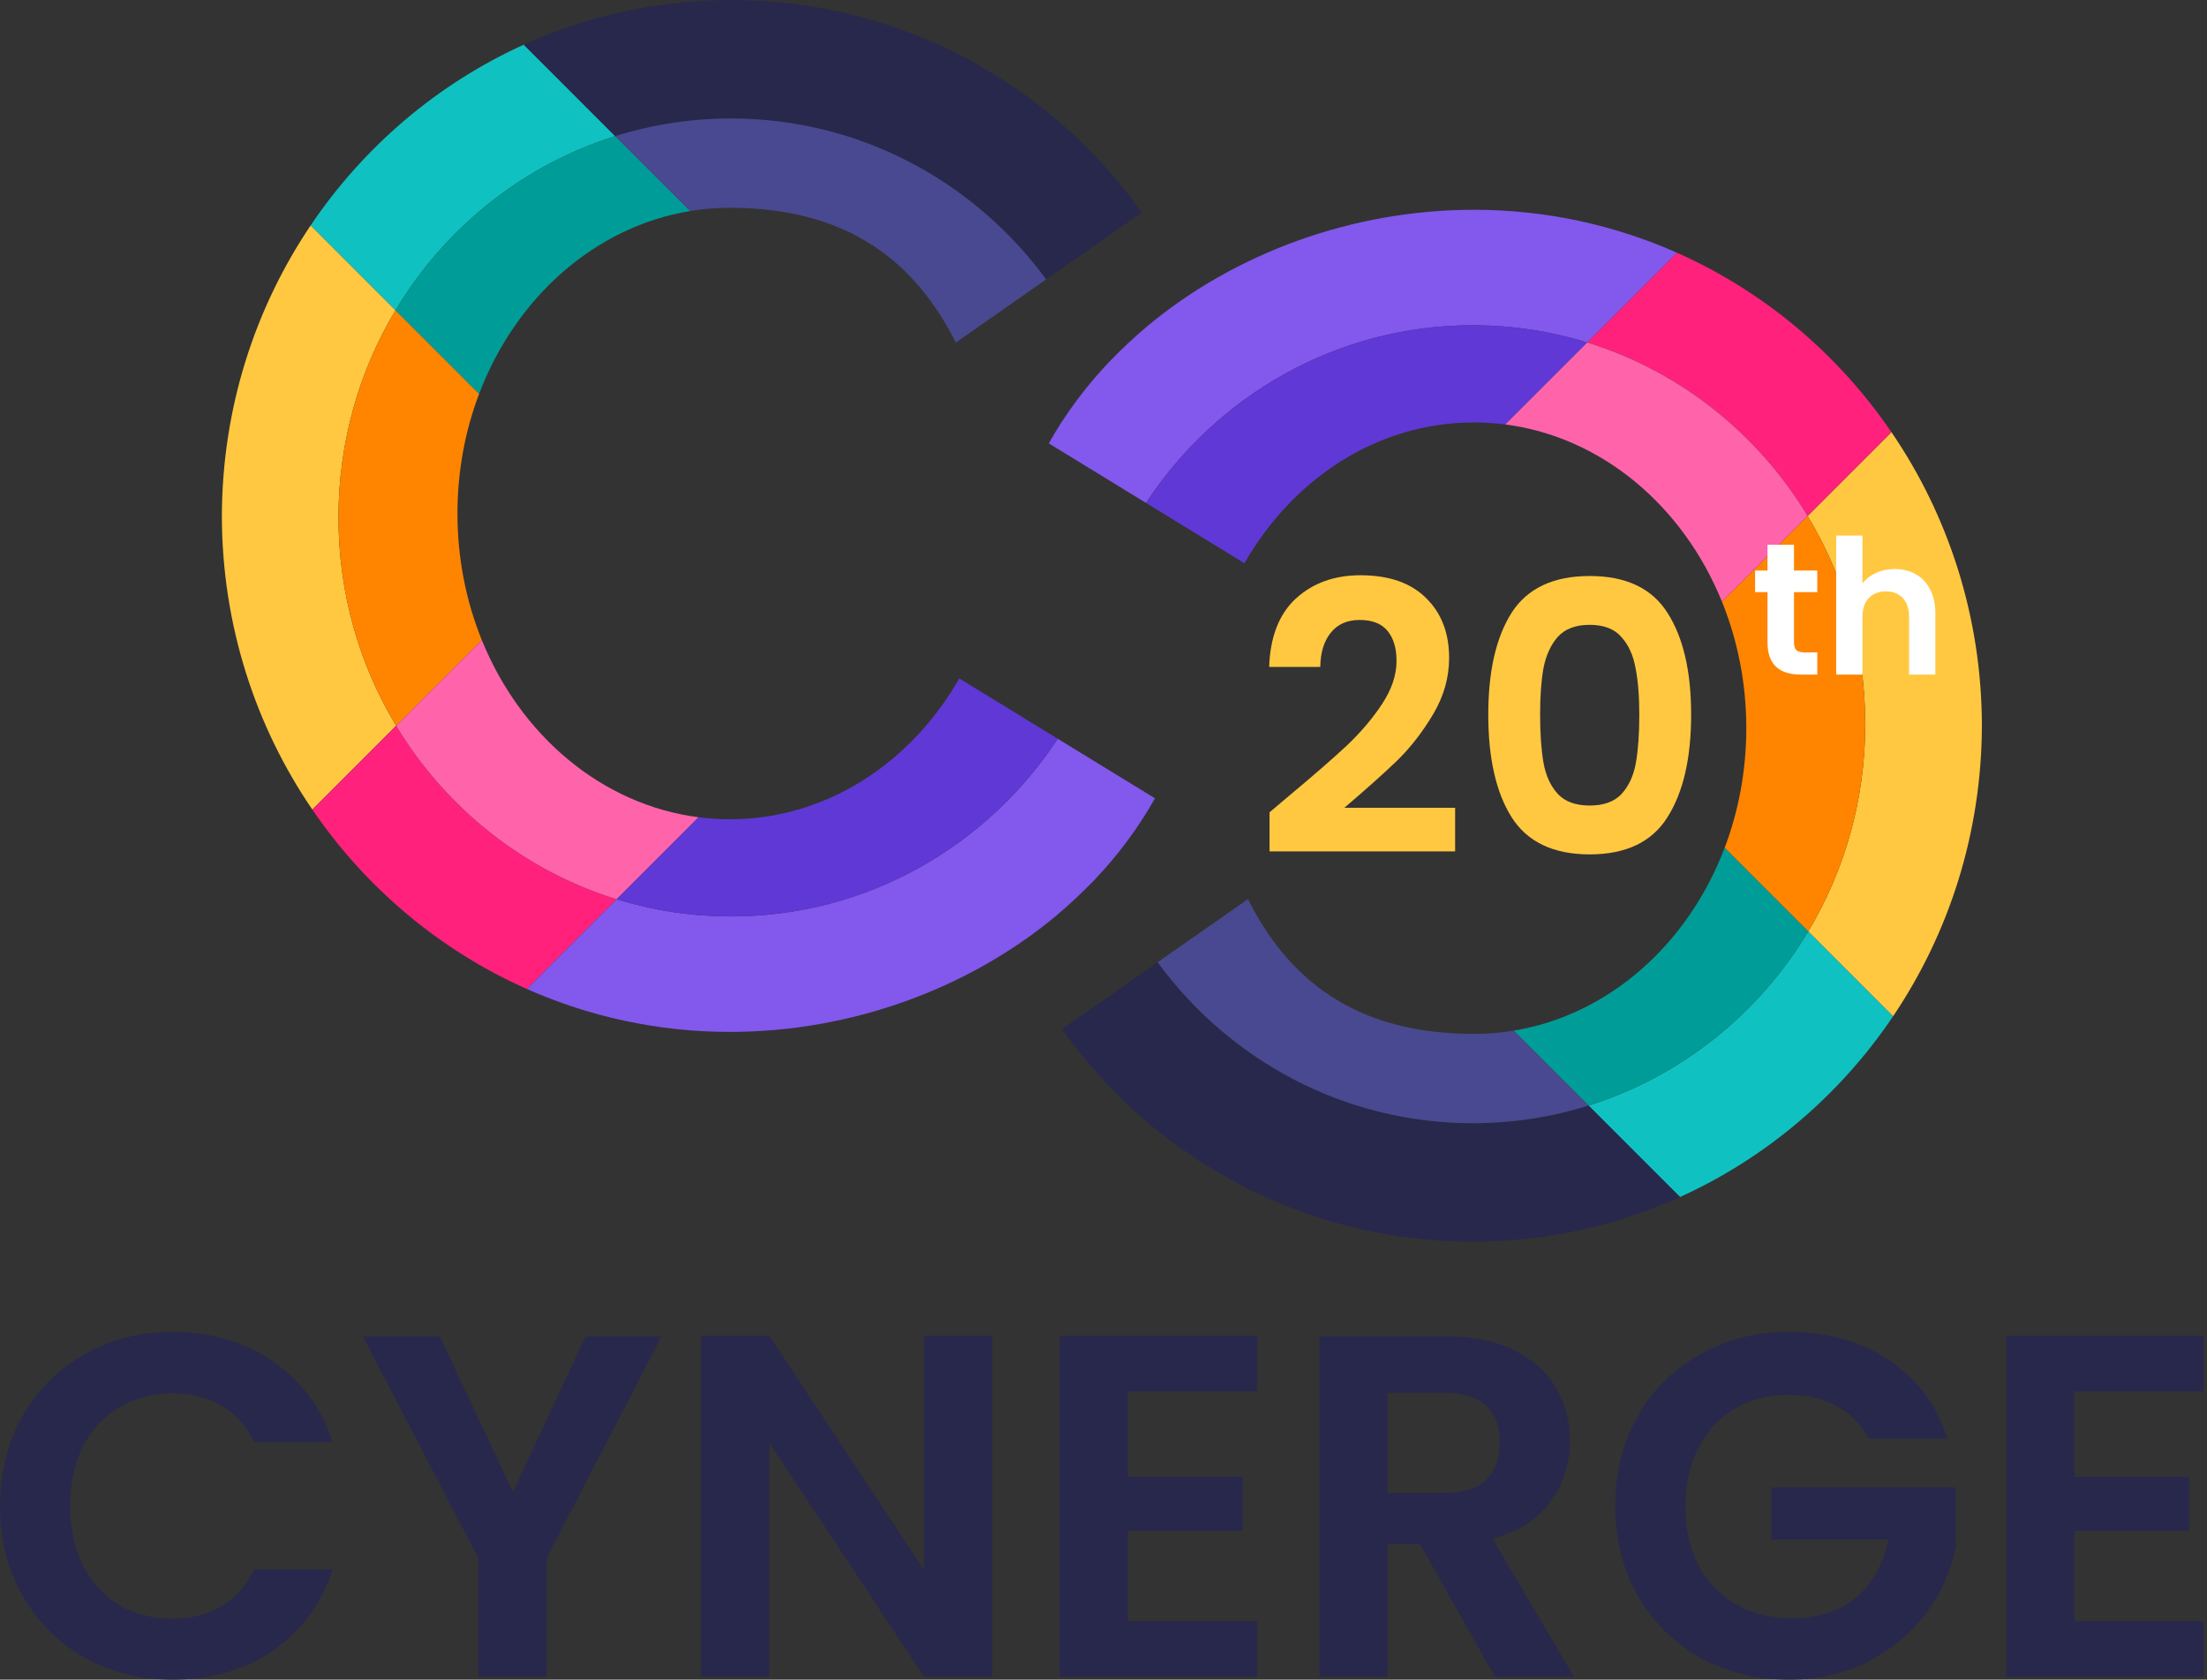 <svg xmlns="http://www.w3.org/2000/svg" width="657" height="500" viewBox="0 0 657 500" fill="none"><rect x="0" y="0" width="657" height="500" fill="#333333" stroke="none"/><path d="M92.464 67.126C108.229 43.725 130.182 24.971 155.927 13.297L183.159 40.53C155.617 49.157 132.418 67.852 117.725 92.387L92.464 67.126Z" fill="#10C1C1"></path><path fill-rule="evenodd" clip-rule="evenodd" d="M117.725 92.387C132.418 67.852 155.617 49.157 183.159 40.53L205.449 62.82C177.078 67.473 153.48 88.603 142.615 117.277L117.725 92.387Z" fill="#009D98"></path><path fill-rule="evenodd" clip-rule="evenodd" d="M183.159 40.53L155.927 13.297C174.775 4.751 195.655 0 217.627 0C256.574 0 292.091 14.928 318.939 39.461C326.704 46.635 333.731 54.619 339.893 63.281L311.42 83.183C290.118 54.111 256.036 35.28 217.627 35.28C205.63 35.28 194.055 37.117 183.159 40.53Z" fill="#28284C"></path><path fill-rule="evenodd" clip-rule="evenodd" d="M217.627 35.28C256.036 35.28 290.118 54.111 311.42 83.183L284.53 101.978C272.608 78.228 252.748 61.858 217.286 61.858C213.265 61.858 209.313 62.186 205.449 62.82L183.159 40.53C194.055 37.117 205.63 35.28 217.627 35.28Z" fill="#494991"></path><path fill-rule="evenodd" clip-rule="evenodd" d="M92.464 67.126L117.725 92.387C106.963 110.36 100.763 131.466 100.763 154.043C100.763 176.764 107.041 197.994 117.931 216.041L92.976 240.996C76.058 216.218 66.118 186.138 66.048 153.699C66.118 121.584 75.857 91.777 92.464 67.126Z" fill="#FFC840"></path><path fill-rule="evenodd" clip-rule="evenodd" d="M136.181 152.867C136.181 166.304 138.775 179.06 143.433 190.539L117.931 216.041C107.041 197.994 100.763 176.764 100.763 154.043C100.763 131.466 106.963 110.36 117.725 92.387L142.615 117.277C138.472 128.209 136.181 140.237 136.181 152.867Z" fill="#FF8500"></path><path fill-rule="evenodd" clip-rule="evenodd" d="M92.976 240.996L117.931 216.041C132.709 240.531 155.979 259.158 183.576 267.687L156.852 294.411C130.989 282.932 108.893 264.31 92.976 240.996Z" fill="#FF217C"></path><path fill-rule="evenodd" clip-rule="evenodd" d="M183.576 267.687C155.979 259.158 132.709 240.531 117.931 216.041L143.433 190.539C154.977 218.987 179.19 239.593 207.978 243.284L183.576 267.687Z" fill="#FF64AB"></path><path fill-rule="evenodd" clip-rule="evenodd" d="M217.627 272.807C258.19 272.807 293.927 251.804 314.882 219.916L343.823 237.643C338.858 246.499 332.704 254.718 325.586 262.174C322.013 265.857 318.258 269.359 314.338 272.664C288.387 294.249 253.497 307.182 217.286 307.182C195.8 307.182 175.361 302.625 156.852 294.411L183.576 267.687C194.35 271.016 205.783 272.807 217.627 272.807Z" fill="#8358ED"></path><path fill-rule="evenodd" clip-rule="evenodd" d="M285.572 201.964L314.882 219.916C293.927 251.804 258.19 272.807 217.627 272.807C205.783 272.807 194.35 271.016 183.576 267.687L207.978 243.284C211.032 243.676 214.138 243.877 217.286 243.877C245.956 243.877 271.144 227.178 285.572 201.977V201.964Z" fill="#6038D6"></path><path d="M563.571 302.506C547.806 325.906 525.853 344.661 500.108 356.335L472.875 329.102C500.418 320.475 523.617 301.78 538.309 277.244L563.571 302.506Z" fill="#10C1C1"></path><path fill-rule="evenodd" clip-rule="evenodd" d="M538.309 277.244C523.617 301.78 500.418 320.475 472.875 329.102L450.586 306.812C478.956 302.158 502.554 281.029 513.42 252.355L538.309 277.244Z" fill="#009D98"></path><path fill-rule="evenodd" clip-rule="evenodd" d="M472.875 329.102L500.108 356.335C481.26 364.881 460.38 369.632 438.408 369.632C399.46 369.632 363.944 354.703 337.095 330.17C329.331 322.996 322.304 315.013 316.142 306.351L344.615 286.448C365.917 315.521 399.999 334.352 438.408 334.352C450.405 334.352 461.98 332.515 472.875 329.102Z" fill="#28284C"></path><path fill-rule="evenodd" clip-rule="evenodd" d="M438.408 334.352C399.999 334.352 365.917 315.521 344.615 286.448L371.505 267.653C383.426 291.404 403.287 307.774 438.749 307.774C442.77 307.774 446.722 307.446 450.586 306.812L472.875 329.102C461.98 332.515 450.405 334.352 438.408 334.352Z" fill="#494991"></path><path fill-rule="evenodd" clip-rule="evenodd" d="M563.571 302.506L538.309 277.244C549.072 259.272 555.272 238.166 555.272 215.588C555.272 192.867 548.994 171.637 538.104 153.591L563.059 128.635C579.977 153.414 589.916 183.494 589.986 215.932C589.917 248.047 580.178 277.854 563.571 302.506Z" fill="#FFC840"></path><path fill-rule="evenodd" clip-rule="evenodd" d="M519.854 216.764C519.854 203.328 517.259 190.572 512.601 179.093L538.104 153.591C548.994 171.637 555.272 192.867 555.272 215.588C555.272 238.166 549.072 259.272 538.309 277.244L513.42 252.355C517.562 241.423 519.854 229.395 519.854 216.764Z" fill="#FF8500"></path><path fill-rule="evenodd" clip-rule="evenodd" d="M563.059 128.635L538.104 153.591C523.326 129.1 500.056 110.474 472.459 101.945L499.183 75.221C525.046 86.7 547.141 105.321 563.059 128.635Z" fill="#FF217C"></path><path fill-rule="evenodd" clip-rule="evenodd" d="M472.459 101.945C500.056 110.474 523.326 129.1 538.104 153.591L512.601 179.093C501.058 150.645 476.845 130.039 448.056 126.347L472.459 101.945Z" fill="#FF64AB"></path><path fill-rule="evenodd" clip-rule="evenodd" d="M438.408 96.825C397.845 96.825 362.108 117.827 341.153 149.715L312.212 131.989C317.177 123.133 323.33 114.914 330.449 107.458C334.022 103.774 337.776 100.272 341.697 96.967C367.647 75.383 402.538 62.45 438.749 62.45C460.235 62.45 480.674 67.007 499.183 75.221L472.459 101.945C461.685 98.615 450.252 96.825 438.408 96.825Z" fill="#8358ED"></path><path fill-rule="evenodd" clip-rule="evenodd" d="M370.463 167.668L341.153 149.715C362.108 117.827 397.845 96.825 438.408 96.825C450.252 96.825 461.685 98.615 472.459 101.945L448.056 126.347C445.002 125.956 441.896 125.755 438.749 125.755C410.079 125.755 384.89 142.454 370.463 167.655V167.668Z" fill="#6038D6"></path><path d="M383.746 236.89C390.903 230.925 396.606 225.967 400.856 222.016C405.106 217.99 408.647 213.815 411.48 209.49C414.313 205.166 415.73 200.917 415.73 196.741C415.73 192.939 414.835 189.957 413.046 187.795C411.257 185.633 408.498 184.552 404.77 184.552C401.043 184.552 398.172 185.819 396.159 188.354C394.146 190.814 393.102 194.207 393.028 198.531H377.818C378.117 189.584 380.763 182.8 385.759 178.177C390.828 173.555 397.24 171.243 404.994 171.243C413.493 171.243 420.017 173.517 424.565 178.065C429.113 182.539 431.387 188.466 431.387 195.847C431.387 201.662 429.821 207.216 426.69 212.51C423.558 217.803 419.98 222.426 415.954 226.377C411.928 230.254 406.671 234.951 400.185 240.468H433.176V253.441H377.93V241.81L383.746 236.89Z" fill="#FFC840"></path><path d="M443.042 212.734C443.042 199.836 445.353 189.733 449.975 182.427C454.672 175.12 462.426 171.467 473.237 171.467C484.047 171.467 491.764 175.12 496.386 182.427C501.083 189.733 503.432 199.836 503.432 212.734C503.432 225.706 501.083 235.883 496.386 243.264C491.764 250.645 484.047 254.336 473.237 254.336C462.426 254.336 454.672 250.645 449.975 243.264C445.353 235.883 443.042 225.706 443.042 212.734ZM487.999 212.734C487.999 207.216 487.626 202.594 486.88 198.866C486.209 195.064 484.793 191.97 482.631 189.584C480.543 187.198 477.412 186.005 473.237 186.005C469.062 186.005 465.893 187.198 463.731 189.584C461.643 191.97 460.227 195.064 459.481 198.866C458.81 202.594 458.475 207.216 458.475 212.734C458.475 218.4 458.81 223.171 459.481 227.048C460.152 230.851 461.569 233.945 463.731 236.33C465.893 238.642 469.062 239.797 473.237 239.797C477.412 239.797 480.58 238.642 482.742 236.33C484.905 233.945 486.321 230.851 486.992 227.048C487.663 223.171 487.999 218.4 487.999 212.734Z" fill="#FFC840"></path><path d="M534.049 176.263V191.249C534.049 192.293 534.292 193.057 534.776 193.542C535.298 193.989 536.156 194.213 537.349 194.213H540.983V200.811H536.062C529.464 200.811 526.165 197.605 526.165 191.193V176.263H522.475V169.833H526.165V162.172H534.049V169.833H540.983V176.263H534.049Z" fill="white"></path><path d="M564.06 169.386C566.408 169.386 568.496 169.908 570.322 170.951C572.149 171.958 573.565 173.468 574.572 175.481C575.616 177.456 576.138 179.842 576.138 182.638V200.811H568.309V183.7C568.309 181.24 567.694 179.357 566.464 178.053C565.234 176.711 563.556 176.04 561.432 176.04C559.269 176.04 557.555 176.711 556.287 178.053C555.057 179.357 554.442 181.24 554.442 183.7V200.811H546.614V159.432H554.442V173.691C555.448 172.349 556.79 171.305 558.468 170.56C560.145 169.777 562.009 169.386 564.06 169.386Z" fill="white"></path><path d="M617.556 414.186V439.596H651.679V455.714H617.556V482.576H656.035V499.129H597.228V397.633H656.035V414.186H617.556Z" fill="#28284C"></path><path d="M556.342 428.271C554.019 424.011 550.824 420.769 546.759 418.542C542.693 416.316 537.95 415.202 532.529 415.202C526.527 415.202 521.203 416.558 516.557 419.268C511.91 421.979 508.28 425.851 505.667 430.884C503.053 435.918 501.746 441.726 501.746 448.308C501.746 455.084 503.053 460.989 505.667 466.023C508.377 471.057 512.104 474.929 516.847 477.639C521.59 480.349 527.108 481.705 533.4 481.705C541.144 481.705 547.485 479.672 552.422 475.606C557.358 471.444 560.601 465.684 562.15 458.327H527.302V442.791H582.188V460.505C580.833 467.572 577.929 474.106 573.476 480.107C569.023 486.109 563.263 490.949 556.197 494.628C549.227 498.209 541.386 500 532.674 500C522.897 500 514.04 497.822 506.102 493.466C498.261 489.013 492.066 482.866 487.517 475.025C483.064 467.185 480.837 458.279 480.837 448.308C480.837 438.338 483.064 429.432 487.517 421.591C492.066 413.654 498.261 407.507 506.102 403.151C514.04 398.698 522.849 396.472 532.529 396.472C543.951 396.472 553.874 399.279 562.295 404.893C570.717 410.411 576.525 418.203 579.719 428.271H556.342Z" fill="#28284C"></path><path d="M445.027 499.129L422.666 459.634H413.083V499.129H392.755V397.778H430.797C438.638 397.778 445.317 399.182 450.835 401.989C456.353 404.699 460.467 408.426 463.177 413.17C465.984 417.816 467.388 423.043 467.388 428.851C467.388 435.531 465.452 441.581 461.58 447.001C457.708 452.325 451.948 456.004 444.301 458.037L468.55 499.129H445.027ZM413.083 444.388H430.071C435.589 444.388 439.703 443.081 442.413 440.467C445.124 437.757 446.479 434.03 446.479 429.287C446.479 424.64 445.124 421.059 442.413 418.542C439.703 415.928 435.589 414.622 430.071 414.622H413.083V444.388Z" fill="#28284C"></path><path d="M335.803 414.186V439.596H369.925V455.714H335.803V482.576H374.281V499.129H315.475V397.633H374.281V414.186H335.803Z" fill="#28284C"></path><path d="M295.386 499.129H275.058L229.029 429.578V499.129H208.701V397.633H229.029L275.058 467.33V397.633H295.386V499.129Z" fill="#28284C"></path><path d="M196.977 397.778L162.71 463.845V499.129H142.381V463.845L107.969 397.778H130.91L152.691 444.097L174.326 397.778H196.977Z" fill="#28284C"></path><path d="M0 448.308C0 438.338 2.226 429.432 6.679 421.591C11.229 413.654 17.376 407.507 25.12 403.151C32.961 398.698 41.721 396.472 51.401 396.472C62.727 396.472 72.649 399.376 81.168 405.184C89.686 410.992 95.639 419.026 99.027 429.287H75.65C73.327 424.447 70.035 420.817 65.776 418.397C61.614 415.977 56.774 414.767 51.256 414.767C45.351 414.767 40.075 416.17 35.429 418.978C30.88 421.688 27.298 425.56 24.684 430.594C22.167 435.627 20.909 441.532 20.909 448.308C20.909 454.988 22.167 460.893 24.684 466.023C27.298 471.057 30.88 474.977 35.429 477.784C40.075 480.495 45.351 481.85 51.256 481.85C56.774 481.85 61.614 480.64 65.776 478.22C70.035 475.703 73.327 472.025 75.65 467.185H99.027C95.639 477.542 89.686 485.625 81.168 491.433C72.746 497.144 62.824 500 51.401 500C41.721 500 32.961 497.822 25.12 493.466C17.376 489.013 11.229 482.866 6.679 475.025C2.226 467.185 0 458.279 0 448.308Z" fill="#28284C"></path></svg>
